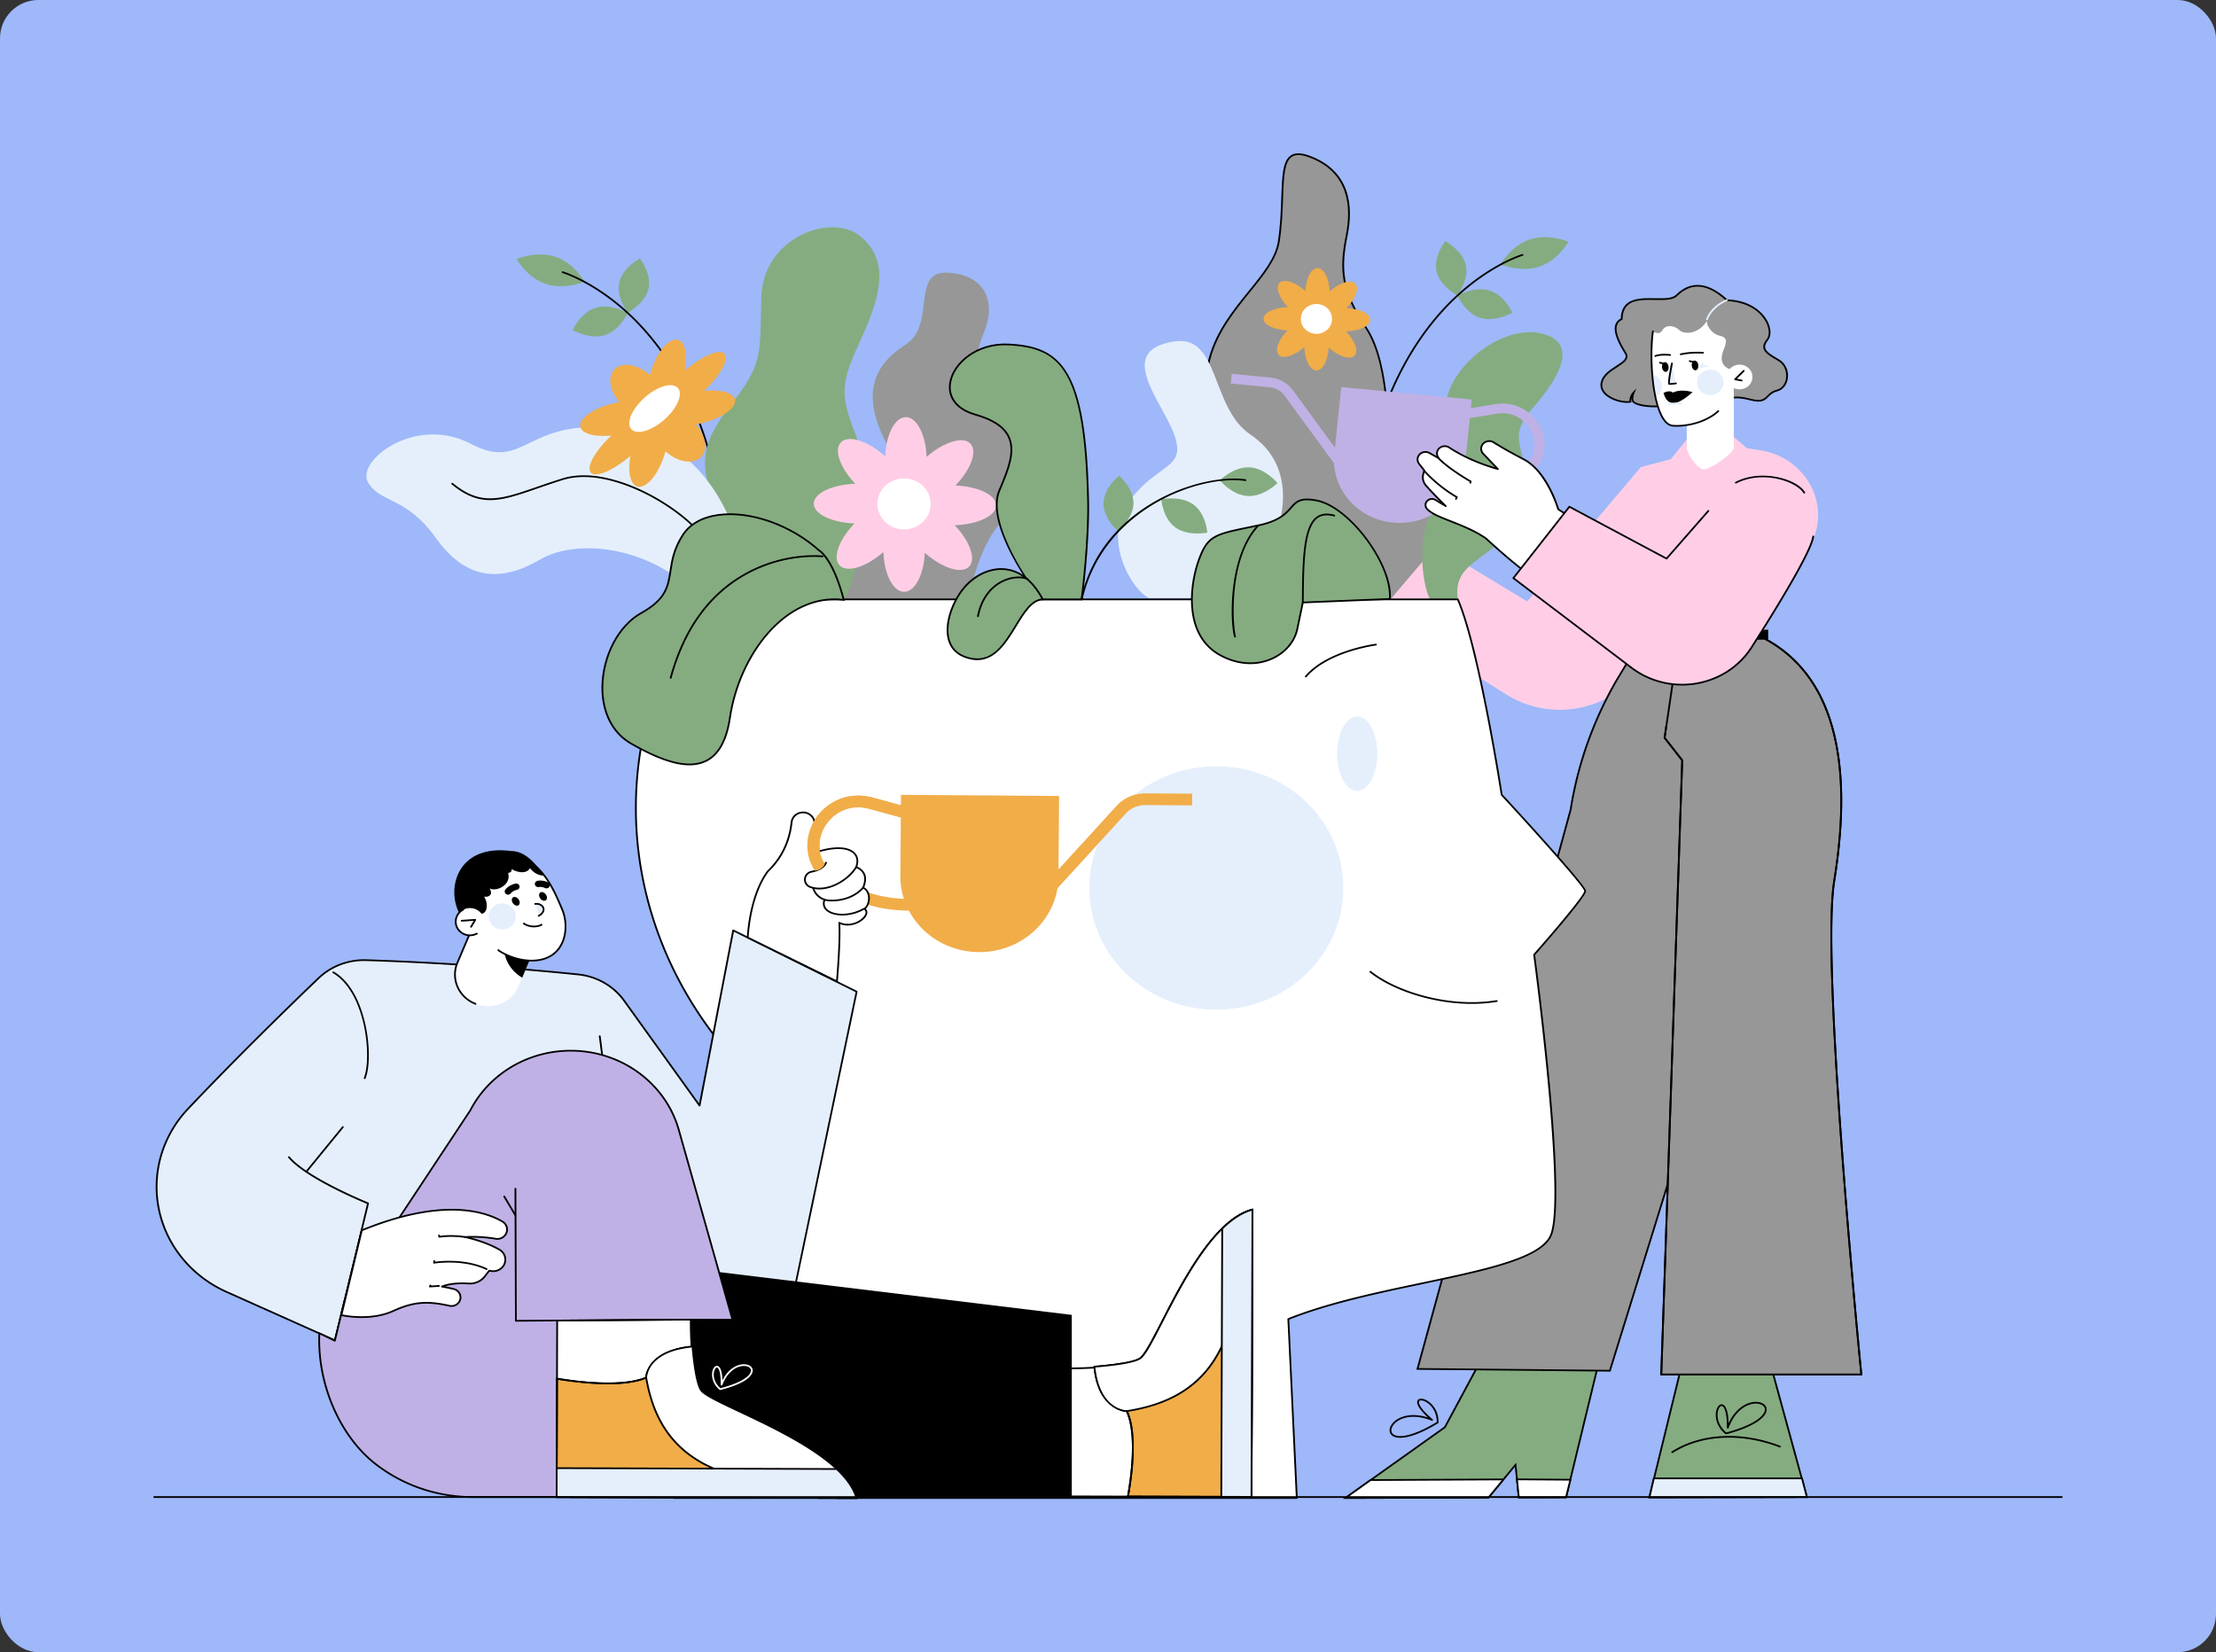 <svg width="578" height="431" fill="none" xmlns="http://www.w3.org/2000/svg"><rect width="100%" height="100%" fill="#333333" stroke="none"/><rect width="578" height="431" rx="10" fill="#9EB8F9"/><g clip-path="url(#a)"><path d="M320.142 118.893c-17.381-30.877 11.225-41.98 13.397-55.858 2.172-13.878-1.449-25.675 7.966-22.205 9.414 3.469 11.587 11.448 9.776 20.47-1.811 9.02-1.449 14.57 5.07 24.286 6.519 9.713 5.794 31.226 5.432 32.96-.362 1.735 15.57 19.775 15.57 19.775l-12.675 20.122s-35.847 3.47-37.296-.693c-1.449-4.162-7.243-38.857-7.243-38.857h.003Z" fill="#979797"/><path d="M340.058 160.04c-6.716 0-12.306-.527-12.893-2.218-1.427-4.102-6.933-36.98-7.245-38.855-11.926-21.218-2.134-33.307 5.735-43.018 3.745-4.622 6.978-8.613 7.656-12.944.642-4.107.775-8 .893-11.438.192-5.609.33-9.66 2.536-11.062 1.117-.71 2.701-.67 4.848.121 10.837 3.994 11.377 13.471 9.921 20.72-1.774 8.844-1.469 14.428 5.037 24.123 6.415 9.562 5.924 30.914 5.463 33.123-.249 1.187 9.387 12.646 15.52 19.589l.106.121-12.819 20.354-.115.01c-2.204.215-14.665 1.376-24.645 1.376l.002-.002Zm-1.406-119.598c-.655 0-1.205.143-1.657.429-2.007 1.276-2.149 5.438-2.33 10.707-.118 3.448-.251 7.357-.898 11.487-.696 4.446-4.12 8.674-7.748 13.15-7.792 9.616-17.487 21.584-5.676 42.57l.025.069c.058.347 5.807 34.723 7.233 38.823 1.137 3.266 26.935 1.518 36.94.554l12.529-19.892c-2.073-2.35-15.879-18.086-15.513-19.84.258-1.237 1.207-22.95-5.4-32.796-6.592-9.823-6.901-15.482-5.102-24.448 1.422-7.082.904-16.339-9.634-20.222-1.078-.398-1.998-.595-2.769-.595v.004Z" fill="#000"/><path d="M306.383 89.058c-16.006 2.358-2.898 15.959 0 24.633 2.897 8.673-3.983 6.939-11.587 16.652-7.604 9.713.18 23.418 4.889 25.674h30.416s.904-11.969 1.449-13.182c4.708-10.755 4.889-22.552-5.432-29.491-10.321-6.939-7.966-26.02-19.735-24.286Z" fill="#E5EFFC"/><path d="M325.494 129.399c-4.152-.195-7.326-4.094-7.326-4.094s3.558-3.582 7.708-3.385c4.151.198 7.326 4.094 7.326 4.094s-3.557 3.582-7.708 3.385ZM306.548 137.576c-3.312-2.406-3.635-7.339-3.635-7.339s5.045-1.033 8.359 1.373c3.311 2.406 3.635 7.339 3.635 7.339s-5.046 1.034-8.359-1.373ZM287.831 131.214c.093-3.981 4.074-7.126 4.074-7.126s3.831 3.312 3.741 7.292c-.091 3.981-4.074 7.126-4.074 7.126s-3.831-3.312-3.741-7.292Z" fill="#85AC80"/><path d="M232.148 117.39c-8.449-14.803-3.863-22.435 4.105-27.524 7.968-5.09 1.207-19.197 10.864-18.736 9.656.464 12.794 7.402 9.656 15.266-3.137 7.864-2.172 7.864 4.105 21.049 6.277 13.182 7.966 21.048.965 27.987-7 6.939-9.172 21.049-9.172 21.049H220.08l-1.449-21.51 13.278-15.034.242-2.545-.003-.002Z" fill="#979797"/><path d="m427.968 121.847-29.609 35.037-23.9-14.398-15.027 17.694 33.497 21.007a25.932 25.932 0 0 0 7.53 3.193c2.07.515 4.211.779 6.374.779 6.137 0 11.928-2.118 16.431-5.782a24.467 24.467 0 0 0 6.562-8.23l5.104-10.447-.543-30.877-6.419-7.976Z" fill="#FFCEE6"/><path d="M380.248 156.364c-1.082-7.632 3.988-9.02 10.504-14.571 6.519-5.551 8.54-7.989 7.347-17.178-1.191-9.19-4.451-11.271 1.704-18.21 6.155-6.939 12.674-17 2.172-19.428-10.501-2.428-25.348 9.366-24.986 20.47.361 11.104 5.432 17.001-1.449 23.591-6.881 6.593-4.525 21.857-2.534 25.326h7.242ZM142.331 74.06c4.894 1.638 10.147-.572 10.147-.572s-2.679-4.862-7.572-6.497c-4.894-1.637-10.147.572-10.147.572s2.678 4.862 7.572 6.497ZM157.749 87.431c3.954-1.232 5.947-5.79 5.947-5.79s-4.412-2.563-8.366-1.33c-3.953 1.232-5.947 5.79-5.947 5.79s4.413 2.563 8.366 1.33ZM161.513 73.71c-.859 3.896 2.269 7.829 2.269 7.829s4.519-2.385 5.378-6.281-2.27-7.83-2.27-7.83-4.518 2.385-5.377 6.281Z" fill="#85AC80"/><path d="M187.844 130.8a.23.23 0 0 1-.228-.186c-4.354-25.811-15.262-40.59-23.649-48.443-9.073-8.496-17.206-10.926-17.287-10.95a.22.22 0 0 1-.154-.277c.036-.117.165-.182.29-.148.081.024 8.322 2.487 17.475 11.059 8.436 7.898 19.41 22.757 23.782 48.689a.223.223 0 0 1-.193.254l-.036.002Z" fill="#000"/><path d="M401.521 69.551c-4.894 1.638-10.147-.572-10.147-.572s2.679-4.862 7.572-6.497c4.894-1.637 10.147.572 10.147.572s-2.678 4.862-7.572 6.497ZM386.103 82.922c-3.954-1.232-5.947-5.79-5.947-5.79s4.412-2.563 8.365-1.33c3.954 1.232 5.947 5.79 5.947 5.79s-4.412 2.563-8.365 1.33ZM382.339 69.198c.859 3.896-2.269 7.83-2.269 7.83s-4.519-2.385-5.378-6.281 2.27-7.83 2.27-7.83 4.518 2.385 5.377 6.281Z" fill="#85AC80"/><path d="M356.008 126.289c-.012 0-.025 0-.037-.002a.225.225 0 0 1-.192-.254c4.374-25.93 15.346-40.789 23.782-48.69 9.153-8.571 17.394-11.034 17.475-11.058a.235.235 0 0 1 .29.148.223.223 0 0 1-.154.277c-.081.024-8.235 2.464-17.308 10.971-8.377 7.853-19.277 22.628-23.628 48.424a.23.23 0 0 1-.228.186v-.002Z" fill="#000"/><path d="M195.213 143.064c-14.001-17.115-14.243-24.979-5.07-36.776 9.173-11.796 7.966-13.414 8.45-28.912.483-15.496 18.347-21.973 25.829-15.728 7.484 6.246 5.552 15.035.242 26.6-5.312 11.565-5.793 14.339-1.449 25.211 4.345 10.87 1.207 36.081-2.898 42.79-15.208-9.252-25.106-13.183-25.106-13.183l.002-.002Z" fill="#85AC80"/><path d="M182.792 156.364c-11.84-13.531-31.756-16.306-41.894-10.408-10.138 5.897-19.191 5.55-27.159-5.551-7.966-11.102-14.485-9.02-17.744-14.571-3.26-5.551 12.312-17.694 26.797-10.062 14.485 7.632 14.123-7.286 39.107-3.816 24.987 3.469 32.591 30.357 33.676 44.235l-12.783.173Z" fill="#E5EFFC"/><path d="M184.352 142.36a.23.23 0 0 1-.221-.155c-1.203-3.717-8.226-9.636-15.988-13.476-4.715-2.332-13.759-5.888-21.377-3.497-2.389.749-4.577 1.505-6.508 2.172-9.629 3.329-14.934 5.163-22.443-1.059a.215.215 0 0 1-.023-.312.238.238 0 0 1 .326-.022c7.303 6.051 12.518 4.25 21.984.977a231.417 231.417 0 0 1 6.519-2.176c7.778-2.441 16.956 1.16 21.734 3.523 7.86 3.888 14.982 9.921 16.219 13.737a.22.22 0 0 1-.152.278.26.26 0 0 1-.068.01h-.002Z" fill="#000"/><path d="m428.305 166.604 31.935-.024s-.457-9.685 6.555-16.748c2.38-2.397 4.428-5.349 5.933-8.643 2.83-6.19 1.47-12.914-2.592-17.659-2.67-3.119-6.504-5.38-11.079-6.075l-3.408-.518-5.394-4.65-9.618 1.551-4.853 5.943-7.819 2.066-2.427 13.046c-4.18 5.943-4.72 12.529.135 16.405 5.527 6.976 2.629 15.308 2.629 15.308l.003-.002Z" fill="#FFCEE6"/><path d="M450.414 78.316c9.573.388 12.538 7.814 10.583 10.27-1.955 2.454-.337 3.487 2.898 5.36 3.235 1.873 2.832 7.103-.405 7.944-3.237.84-2.156 3.616-7.009 2.326-4.853-1.291-5.798.13-5.798.13s-13.011 1.098-16.852 1.55c-3.842.453-7.213-.322-7.818-1.098-.606-.775.135-2.453.135-2.453-1.146 1.163-.877 2.453-.877 2.453-2.292.518-8.494-1.355-7.482-5.167 1.011-3.81 7.887-4.78 6.203-7.491-1.686-2.714-4.315-7.364-1.011-8.912.136-8.462 11.393-3.357 14.291-6.136.976-.935 5.526-5.877 13.144 1.228l-.002-.004Z" fill="#979797"/><path d="M431.56 106.247c-2.803 0-5.163-.591-5.733-1.319-.232-.299-.298-.697-.28-1.098-.127.516-.054.895-.05.923l.043.21-.217.05c-1.519.342-4.9-.306-6.74-2.101-.99-.966-1.343-2.12-1.02-3.337.504-1.9 2.351-3.09 3.979-4.141 1.871-1.207 2.981-2.006 2.249-3.184-1.494-2.406-3.126-5.431-2.482-7.508.224-.722.707-1.278 1.442-1.655.05-1.674.529-2.91 1.465-3.777 1.745-1.614 4.783-1.56 7.464-1.51 2.28.042 4.434.083 5.427-.87l.108-.104c4.792-4.676 9.865-1.908 13.298 1.271 7.322.33 9.962 4.585 10.597 5.884.888 1.817.916 3.676.072 4.737-.639.803-.886 1.442-.773 2.007.197.99 1.494 1.805 3.608 3.028 1.693.979 2.593 2.941 2.29 4.994-.249 1.692-1.305 2.976-2.756 3.353-1.182.307-1.747.877-2.294 1.427-.922.927-1.718 1.728-4.837.899-4.564-1.215-5.534.026-5.543.039l-.061.084-.111.013c-.131.011-13.049 1.103-16.844 1.549-.782.091-1.558.134-2.301.134v.002Zm-4.702-4.949-.497 1.131c-.192.435-.595 1.685-.163 2.235.545.695 3.856 1.451 7.606 1.011 3.631-.426 15.577-1.442 16.766-1.544.318-.32 1.686-1.271 5.974-.13 2.853.758 3.526.083 4.378-.777.563-.568 1.203-1.211 2.51-1.549 1.288-.333 2.192-1.451 2.418-2.986.226-1.538-.328-3.543-2.073-4.552-2.217-1.283-3.587-2.13-3.824-3.325-.138-.7.135-1.449.861-2.36.741-.932.694-2.612-.122-4.28-.61-1.25-3.158-5.345-10.287-5.633l-.088-.004-.064-.059c-4.776-4.455-9.053-4.903-12.708-1.336l-.11.108c-1.133 1.085-3.382 1.044-5.765.999-2.717-.05-5.526-.102-7.131 1.383-.868.804-1.302 1.98-1.327 3.6v.136l-.129.061c-.692.325-1.125.797-1.327 1.444-.594 1.913.99 4.828 2.437 7.156.992 1.598-.649 2.657-2.387 3.78-1.56 1.004-3.327 2.145-3.788 3.88-.285 1.074.018 2.058.901 2.917 1.623 1.584 4.63 2.229 6.104 2.017-.03-.444.022-1.475.963-2.428l.879-.89-.007-.005Z" fill="#000"/><path d="M444.415 122.449c1.747 0 7.818-4.202 7.818-5.774v-16.401h-12.271v16.401c0 1.798 2.94 5.774 4.453 5.774Z" fill="#fff"/><path d="M431.132 86.453c-1.13 7.89.161 24.238 5.222 24.6 5.059.362 14.695-2.114 15.233-11.037.646-2.371.483-3.454.483-3.454-3.074-.637-3.433-2.79-2.624-4.942.809-2.153 1.438-3.53-.9-4.048-2.337-.517-3.594-3.099-3.325-3.874-2.156 3.53-5.931 3.616-7.19 2.41-1.259-1.206-3.506-1.55-4.403 0-.9 1.55-2.496.344-2.496.344Z" fill="#fff"/><path d="M448.246 102.343c1.493-1.147 1.732-3.237.535-4.667-1.198-1.43-3.379-1.66-4.872-.512-1.492 1.147-1.732 3.237-.534 4.667 1.198 1.43 3.379 1.66 4.871.512ZM433.481 100.621c.075 1.271-.608 2.414-1.673 3.029-.402-1.864-.682-3.937-.854-6.035 1.388.372 2.439 1.55 2.525 3.006h.002Z" fill="#E5EFFC"/><path d="M441.266 95.42c.081.7.529 1.227.997 1.175.47-.05.784-.659.703-1.356-.082-.7-.529-1.226-.997-1.174-.47.05-.785.658-.703 1.356Z" fill="#000"/><path d="M441.768 94.689a.194.194 0 0 1-.061-.009l-1.018-.264a.219.219 0 0 1-.162-.27.23.23 0 0 1 .284-.157l1.018.264a.219.219 0 0 1 .162.271.23.23 0 0 1-.223.165ZM433.515 95.832c.081.7.529 1.226.997 1.174.47-.05.784-.658.703-1.356-.082-.7-.529-1.226-.997-1.174-.47.05-.785.659-.703 1.356Z" fill="#000"/><path d="M434.017 95.102a.194.194 0 0 1-.061-.008l-1.018-.264a.219.219 0 0 1-.162-.271.232.232 0 0 1 .284-.156l1.018.264a.219.219 0 0 1 .162.27.23.23 0 0 1-.223.165Z" fill="#000"/><path d="M455.178 101.258c1.68-.768 2.393-2.695 1.593-4.305-.801-1.61-2.812-2.293-4.493-1.525-1.68.767-2.393 2.694-1.592 4.304.8 1.61 2.812 2.293 4.492 1.526Z" fill="#fff"/><path d="M454.263 99.481c-.013 0-.029 0-.045-.004l-1.689-.314a.227.227 0 0 1-.176-.151.218.218 0 0 1 .054-.221l2.238-2.199a.242.242 0 0 1 .328-.004c.09.087.093.225.005.314l-1.94 1.904 1.266.236c.124.024.208.14.183.26a.227.227 0 0 1-.226.18h.002ZM441.483 102.299c-3.309 1.122-7.227.463-7.591.193 1.332-.62 1.938-.425 2.503-.078 1.331-.695 3.309-.62 5.086-.117l.002.002Z" fill="#000"/><path d="M441.483 102.299c-2.247 1.973-6.234 5.146-7.591.193 3.054.361 7.591-.193 7.591-.193Z" fill="#000"/><path d="M437.369 111.311c-.355 0-.699-.013-1.031-.035-.807-.059-1.553-.487-2.22-1.276-3.386-4.013-4.177-16.847-3.214-23.576a.23.23 0 0 1 .26-.188.222.222 0 0 1 .197.249c-.952 6.653-.197 19.312 3.114 23.236.584.691 1.221 1.066 1.895 1.113 3.476.254 8.424-.812 11.65-3.744a.24.24 0 0 1 .328.008.216.216 0 0 1-.009.314c-3.02 2.744-7.496 3.901-10.972 3.901l.002-.002ZM438.4 92.65a.226.226 0 0 1-.222-.162.22.22 0 0 1 .161-.272c.09-.024 2.242-.596 5.865-.414.127.006.226.11.22.234a.226.226 0 0 1-.244.21c-3.538-.176-5.694.392-5.715.398a.21.21 0 0 1-.063.009l-.002-.002Z" fill="#000"/><path d="M431.765 93.101a.232.232 0 0 1-.206-.121.216.216 0 0 1 .098-.297c.047-.024 1.175-.57 3.989-.294.127.013.22.121.206.242a.224.224 0 0 1-.253.197c-2.652-.257-3.721.243-3.732.247a.228.228 0 0 1-.104.024l.002.002Z" fill="#000"/><path d="M443.343 96.08a.232.232 0 0 1-.192-.098.215.215 0 0 1 .025-.278l.965-.97a.242.242 0 0 1 .328-.008.216.216 0 0 1 .006.314l-.395.398c.307-.06.698-.121 1.173-.162.133-.009.24.078.251.201a.224.224 0 0 1-.208.24c-1.216.109-1.86.345-1.867.347a.23.23 0 0 1-.084.015h-.002ZM435.262 105.73a.232.232 0 0 1-.219-.154.222.222 0 0 1 .149-.28c.061-.019 1.524-.463 3.567-.097a.224.224 0 0 1 .185.258.227.227 0 0 1-.269.177c-1.921-.344-3.325.078-3.338.083a.288.288 0 0 1-.07.01l-.005.003ZM445.224 83.533a.23.23 0 0 1-.066-.009.22.22 0 0 1-.156-.275c.041-.136 1.067-3.348 5.319-5.134a.235.235 0 0 1 .305.114.216.216 0 0 1-.12.293c-4.044 1.7-5.052 4.823-5.061 4.853a.23.23 0 0 1-.221.158Z" fill="#E5EFFC"/><path d="M376.177 387.227c11.221-2.46 14.914-9.364 16.234-16.795 0 0-.015-4.494-7.773-5.21-.308 3.424-.773 6.434-1.472 7.361-1.636 2.17-18.033 7.456-24.069 14.599 4.523.806 10.925 1.395 17.082.045h-.002Z" fill="#fff"/><path d="M359.095 387.182c4.523.805 10.925 1.395 17.082.045 11.221-2.46 14.914-9.364 16.234-16.795l-33.314 16.75h-.002Z" fill="#fff"/><path d="M368.268 388.247c-3.479 0-6.702-.4-9.213-.849a.222.222 0 0 1-.186-.257.229.229 0 0 1 .269-.178c4.329.771 10.789 1.406 16.987.048 12.225-2.679 15.018-10.766 16.058-16.616a.231.231 0 0 1 .267-.182c.126.022.21.135.19.256-1.06 5.975-3.918 14.235-16.411 16.973-2.669.584-5.384.805-7.961.805Z" fill="#000"/><path d="m430.214 390.619 41.074-.08-9.331-34.076h-23.39l-8.353 34.156Z" fill="#85AC80"/><path d="m429.923 390.842 8.458-34.6h23.755l9.453 34.518-41.666.082Zm8.827-34.156-8.244 33.712 40.482-.08-9.209-33.632H438.75Z" fill="#000"/><path d="m471.288 390.539-41.074.08 1.158-4.953h38.641l1.275 4.873Z" fill="#E5EFFC"/><path d="m429.925 390.842 1.261-5.397h39.006l1.39 5.315-41.659.082h.002Zm1.632-4.953-1.053 4.509 40.488-.08-1.159-4.429h-38.276Z" fill="#000"/><path d="m391.507 345.098-14.643 27.229-25.929 18.45 37.301-.113 7.053-8.52.861 8.497 12.319-.037 11.431-47.178-28.393 1.672Z" fill="#85AC80"/><path d="m350.232 391 26.452-18.822 14.676-27.297 28.834-1.696-11.542 47.637-12.712.039-.827-8.149-6.766 8.173h-.111l-38.004.115Zm41.42-45.69-14.607 27.164-.043.031-25.364 18.049 36.488-.111 7.339-8.866.898 8.843 11.926-.037 11.317-46.717-27.952 1.644h-.002Z" fill="#000"/><path d="m357.497 386.108-6.562 4.669 37.302-.113 3.915-4.73-34.655.174Z" fill="#fff"/><path d="M350.935 390.998a.23.23 0 0 1-.219-.152.217.217 0 0 1 .081-.249l6.562-4.671a.243.243 0 0 1 .138-.044l34.655-.171c.088 0 .169.048.207.126a.21.21 0 0 1-.027.234l-3.915 4.73a.236.236 0 0 1-.181.084l-37.301.113Zm6.639-4.672-5.938 4.226 36.487-.111 3.547-4.284-34.096.169Z" fill="#000"/><path d="m395.671 385.917.479 4.724 12.319-.037 1.14-4.594-13.938-.093Z" fill="#fff"/><path d="M396.15 390.864a.227.227 0 0 1-.23-.202l-.48-4.723a.221.221 0 0 1 .059-.171.235.235 0 0 1 .172-.072l13.935.093c.07 0 .138.033.181.085.043.054.059.123.043.188l-1.139 4.594a.231.231 0 0 1-.224.171l-12.319.037h.002Zm-.224-4.722.434 4.278 11.926-.037 1.029-4.152-13.389-.091v.002ZM365.221 375.073c-1.076 0-1.826-.277-2.272-.721-.7-.697-.673-1.771.07-2.804 1.406-1.95 4.899-3.225 9.458-1.755-2.206-2.029-3.194-3.632-2.728-4.468.228-.409.777-.55 1.469-.376 1.709.431 4.078 2.622 3.992 6.148a.215.215 0 0 1-.109.182c-4.582 2.781-7.827 3.792-9.882 3.792l.002.002Zm3.434-5.475c-2.494 0-4.349.947-5.254 2.203-.61.849-.655 1.709-.117 2.246 1.112 1.106 4.781.961 11.467-3.076.027-3.213-2.104-5.199-3.648-5.589-.47-.117-.823-.061-.943.156-.301.539.439 2.098 3.517 4.71a.216.216 0 0 1 .043.284.237.237 0 0 1-.287.084c-1.758-.719-3.368-1.02-4.776-1.02l-.002.002ZM450.206 374.166a.247.247 0 0 1-.152-.054c-2.787-2.3-2.898-5.454-2.086-6.959.328-.608.805-.905 1.275-.792.96.227 1.539 2.005 1.632 4.933 1.917-4.227 5.244-5.865 7.697-5.551 1.297.163 2.149.865 2.219 1.828.134 1.791-2.563 4.46-10.524 6.584a.188.188 0 0 1-.061.009v.002Zm-1.158-7.385c-.226 0-.47.208-.669.576-.732 1.358-.621 4.206 1.886 6.341 7.608-2.049 10.18-4.561 10.067-6.094-.054-.743-.752-1.287-1.817-1.421-2.468-.31-5.916 1.54-7.638 6.339a.234.234 0 0 1-.258.147.227.227 0 0 1-.192-.22c.039-3.94-.673-5.51-1.293-5.657a.326.326 0 0 0-.083-.011h-.003Z" fill="#000"/><path d="M436.164 379.056a.23.23 0 0 1-.192-.1.217.217 0 0 1 .065-.307c7.609-4.823 18.194-5.375 28.314-1.473a.22.22 0 0 1 .129.288.234.234 0 0 1-.3.124c-9.98-3.847-20.405-3.312-27.887 1.431a.228.228 0 0 1-.127.037h-.002Z" fill="#000"/><path d="m438.009 166.508-9.774.074-6.504 10.737a98.558 98.558 0 0 0-6.975 14.669 96.975 96.975 0 0 0-5.091 19.238l-39.939 145.881 50.179.474 33.956-109.508-9.46-65.887-6.39-15.676-.002-.002Z" fill="#979797"/><path d="M420.077 357.804h-.174l-50.475-.479.074-.275 39.94-145.88a97.363 97.363 0 0 1 5.097-19.258 99.084 99.084 0 0 1 6.991-14.701l6.571-10.85 10.066-.076 6.462 15.868 9.467 65.936-34.019 109.713v.002Zm-50.053-.916 49.707.47 33.892-109.302-9.448-65.814-6.322-15.509-9.483.072-6.435 10.627a98.68 98.68 0 0 0-6.958 14.634 97.185 97.185 0 0 0-5.079 19.195L370.029 356.89l-.005-.002Z" fill="#000"/><path d="M460.24 166.58c22.326 11.92 21.74 41.322 18.16 63.366-3.578 22.045 7.089 128.614 7.089 128.614h-52.184l5.47-160.211-4.602-5.878 3.833-25.963 22.231.074.003-.002Z" fill="#979797"/><path d="M485.744 358.781h-52.677l.007-.23 5.468-160.133-4.611-5.889.013-.091 3.863-26.155h.202l22.29.074.052.028c17.463 9.323 23.614 30.72 18.277 63.594-3.533 21.765 6.983 127.491 7.091 128.557l.025.242v.003Zm-52.2-.444h51.689c-.565-5.711-10.522-107.115-7.061-128.425 5.298-32.638-.753-53.87-17.993-63.109l-21.969-.072-3.793 25.681 4.593 5.867v.078l-5.463 159.982-.003-.002Z" fill="#000"/><path d="M485.491 358.781h-52.184a.237.237 0 0 1-.167-.068.209.209 0 0 1-.066-.162l5.468-160.133-4.552-5.817a.214.214 0 0 1-.043-.165l.486-3.292c.018-.121.133-.203.262-.188.126.017.215.13.196.251l-.472 3.201 4.543 5.806a.212.212 0 0 1 .046.141l-5.461 159.982h51.688c-.565-5.711-10.522-107.115-7.061-128.425 5.298-32.635-.755-53.87-17.993-63.109l-31.888-.057a.227.227 0 0 1-.23-.223c0-.121.104-.221.23-.221l31.947.057a.23.23 0 0 1 .113.028c17.464 9.323 23.614 30.721 18.277 63.594-3.533 21.766 6.983 127.492 7.091 128.557a.22.22 0 0 1-.058.171.239.239 0 0 1-.172.074v-.002Z" fill="#000"/><path d="M427.832 166.731H461.2v-2.453h-33.368v2.453Z" fill="#000"/><path d="M436.089 94.817s-1.044 5.262-.707 5.327c.337.065 1.752-.13 1.752-.13l-1.045-5.2v.003Z" fill="#E5EFFC"/><path d="M435.59 100.38c-.104 0-.19-.004-.253-.017-.251-.048-.561-.108.527-5.588a.23.23 0 0 1 .271-.175.221.221 0 0 1 .183.26c-.425 2.146-.812 4.524-.771 5.078.321.011 1.062-.071 1.555-.14.127-.016.244.067.262.188a.223.223 0 0 1-.196.251c-.201.028-1.078.143-1.578.143Z" fill="#000"/><path d="m348.388 121.435-13.307-18.174a5.477 5.477 0 0 0-1.619-1.469 5.78 5.78 0 0 0-2.4-.784l-10.05-.963.262-2.515 10.05.964a8.51 8.51 0 0 1 3.533 1.154 8.023 8.023 0 0 1 2.38 2.162l13.307 18.174-2.158 1.451h.002ZM379.426 128.961c-2.234-.214-4.542-.645-6.922-1.291l.719-2.43c9.046 2.461 16.915 1.549 23.384-2.709 4.069-2.677 4.146-6.846 2.977-9.603-1.191-2.806-4.338-5.795-9.29-4.981l-9.885 1.627-.445-2.491 9.884-1.626c6.079-1.001 10.498 2.553 12.179 6.521 1.66 3.911 1.088 9.336-3.926 12.637-5.418 3.564-11.68 5.018-18.675 4.348v-.002Z" fill="#BFB1E5"/><path d="M363.34 136.327a17.548 17.548 0 0 1-7.319-2.38c-5.362-3.195-8.662-9.124-7.99-15.55l1.819-17.423 34.026 3.261-1.819 17.423c-.658 6.292-4.948 11.394-10.681 13.588a17.687 17.687 0 0 1-8.036 1.081Z" fill="#BFB1E5"/><path d="M406.435 132.853s-2.819-9.848-9.062-13.068c-3.696-1.906-6.279-3.446-7.771-4.383a2.2 2.2 0 0 0-1.96-.184 2.097 2.097 0 0 0-.812.56 1.973 1.973 0 0 0-.436.819 1.9 1.9 0 0 0 .484 1.774l3.818 3.996c-6.397-1.809-10.69-4.295-12.688-5.623a2.123 2.123 0 0 0-1.512-.324 2.058 2.058 0 0 0-1.338.807 1.817 1.817 0 0 0 .047 2.207l.095.119-2.434-1.371a2.177 2.177 0 0 0-2.003-.06 2.043 2.043 0 0 0-.563.4 1.903 1.903 0 0 0-.391.57 1.844 1.844 0 0 0 .244 1.906l1.347 1.713-.257.946a3.202 3.202 0 0 0 .04 1.828c.14.442.378.858.701 1.22a104.386 104.386 0 0 0 5.122 5.308 81.442 81.442 0 0 1-2.672-1.599 1.758 1.758 0 0 0-1.555-.147c-.339.128-.64.364-.834.689-.145.24-.217.504-.219.767-.005.4.151.799.456 1.104 1.958 1.969 6.438 2.967 11.646 5.499 1.383.671 2.6 1.397 3.653 2.116 4.24 3.891 7.773 6.887 11.033 9.314l11.223-14.737a151.24 151.24 0 0 1-3.395-2.17l-.007.004Z" fill="#fff"/><path d="M398.605 149.984a.238.238 0 0 1-.142-.048c-3.206-2.389-6.718-5.353-11.052-9.328a28.779 28.779 0 0 0-3.596-2.076c-2.016-.979-3.931-1.733-5.619-2.396-2.715-1.067-4.858-1.91-6.09-3.147a1.748 1.748 0 0 1-.52-1.26c.003-.305.091-.609.251-.875.217-.359.545-.63.95-.784a2.009 2.009 0 0 1 1.767.169c.357.223.719.444 1.083.665a101.544 101.544 0 0 1-3.836-4.046 3.58 3.58 0 0 1-.746-1.299 3.413 3.413 0 0 1-.043-1.949l.231-.845-1.28-1.629a2.072 2.072 0 0 1 .165-2.761c.181-.182.391-.333.626-.446a2.401 2.401 0 0 1 2.225.067l1.702.96a2.036 2.036 0 0 1 .282-1.85c.1-.139.217-.264.348-.379a2.306 2.306 0 0 1 1.144-.524 2.358 2.358 0 0 1 1.682.362c1.896 1.258 5.893 3.58 11.815 5.355l-3.246-3.398a2.113 2.113 0 0 1-.538-1.975c.084-.333.251-.647.484-.911.242-.273.554-.488.902-.622a2.446 2.446 0 0 1 2.174.204c1.513.95 4.083 2.479 7.756 4.374 6.033 3.112 8.854 12.12 9.152 13.127 1.106.725 2.222 1.44 3.321 2.12a.217.217 0 0 1 .061.316l-11.223 14.74a.237.237 0 0 1-.154.089H398.605Zm-25.104-19.604c-.183 0-.369.032-.545.099a1.417 1.417 0 0 0-.719.594 1.303 1.303 0 0 0-.19.658c-.004.353.136.691.394.951 1.162 1.169 3.266 1.997 5.929 3.043 1.697.667 3.621 1.423 5.653 2.41a29.052 29.052 0 0 1 3.682 2.133c4.263 3.907 7.711 6.825 10.853 9.179l10.938-14.365a160.595 160.595 0 0 1-3.197-2.047.232.232 0 0 1-.092-.124c-.027-.097-2.866-9.793-8.949-12.931-3.687-1.902-6.271-3.439-7.79-4.394a1.965 1.965 0 0 0-1.747-.165c-.278.108-.529.28-.723.498-.19.215-.319.457-.387.728a1.684 1.684 0 0 0 .43 1.572l3.818 3.996a.21.21 0 0 1 .024.266.236.236 0 0 1-.262.096c-6.431-1.82-10.75-4.323-12.755-5.653a1.895 1.895 0 0 0-1.343-.288 1.834 1.834 0 0 0-.909.418 1.765 1.765 0 0 0-.275.299 1.603 1.603 0 0 0 .043 1.949l.094.119a.218.218 0 0 1-.011.282.238.238 0 0 1-.289.043l-2.435-1.371a1.92 1.92 0 0 0-1.781-.052 1.775 1.775 0 0 0-.847.862 1.638 1.638 0 0 0 .214 1.685l1.347 1.713a.212.212 0 0 1 .039.189l-.258.946a2.98 2.98 0 0 0 .039 1.707c.133.42.355.803.655 1.141a103.172 103.172 0 0 0 5.111 5.295c.084.08.09.206.02.292a.235.235 0 0 1-.3.055 82.063 82.063 0 0 1-2.679-1.603 1.528 1.528 0 0 0-.8-.227v.002Z" fill="#000"/><path d="M383.519 126.176c-.016 0-.032 0-.048-.004a.224.224 0 0 1-.18-.262l.043-.204c-.868-.498-5.475-3.205-8.208-5.914a.217.217 0 0 1 .005-.314.24.24 0 0 1 .327.004c2.97 2.941 8.201 5.891 8.253 5.921a.217.217 0 0 1 .109.236l-.077.357a.232.232 0 0 1-.226.178l.002.002ZM379.762 130.369a.222.222 0 0 1-.097-.022.218.218 0 0 1-.111-.294l.138-.28c-.881-.502-4.726-2.806-8.37-6.772a.215.215 0 0 1 .02-.312.24.24 0 0 1 .326.02c4.073 4.435 8.39 6.759 8.433 6.781.107.056.15.182.098.288l-.227.463a.231.231 0 0 1-.21.128Z" fill="#000"/><path d="m409.342 132.192-14.604 18.619 30.843 23.407a21.584 21.584 0 0 0 6.042 3.212 22.084 22.084 0 0 0 6.998 1.182 21.919 21.919 0 0 0 10.76-2.731 20.802 20.802 0 0 0 7.477-6.993c6.474-10.155 15.631-25.076 16.097-28.944.723-6.015-18.106-17.231-18.106-17.231l-20.159 23.013-25.348-13.531v-.003Z" fill="#FFCEE6"/><path d="M438.754 178.833h-.135a22.219 22.219 0 0 1-7.075-1.195 21.751 21.751 0 0 1-6.11-3.247l-30.843-23.407a.214.214 0 0 1-.041-.307l14.604-18.619a.238.238 0 0 1 .299-.06l25.181 13.442 10.773-12.299a.239.239 0 0 1 .325-.028.216.216 0 0 1 .03.312l-10.895 12.44a.24.24 0 0 1-.29.052l-25.172-13.437-14.349 18.292 30.665 23.273a21.23 21.23 0 0 0 5.976 3.175 21.779 21.779 0 0 0 6.922 1.169c3.75.022 7.412-.911 10.642-2.7 3.02-1.674 5.576-4.065 7.394-6.918 10.009-15.699 15.714-25.947 16.064-28.856.016-.121.131-.205.256-.195a.226.226 0 0 1 .203.247c-.459 3.808-9.023 17.891-16.128 29.036-1.858 2.915-4.471 5.358-7.559 7.069a22.19 22.19 0 0 1-10.741 2.761h.004ZM470.599 128.742a.234.234 0 0 1-.201-.112c-1.75-2.956-10.554-6.12-17.523-2.517a.237.237 0 0 1-.314-.091.219.219 0 0 1 .093-.301c6.749-3.489 16.083-.792 18.144 2.688a.217.217 0 0 1-.088.303.23.23 0 0 1-.113.028l.002.002Z" fill="#000"/><path d="M391.684 207.33s-5.242-34.002-10.473-48.497a57.378 57.378 0 0 0-.963-2.469H182.792c-10.741 15.849-16.939 34.491-16.939 54.444 0 25.798 10.352 49.409 27.504 67.618l-17.518 112.351h162.406l-2.213-46.669c25.003-10.047 64.524-11.591 68.556-22.023 4.033-10.433-4.435-73.026-4.435-73.026s13.307-15.069 13.307-16.613c0-1.545-21.776-25.114-21.776-25.114v-.002Z" fill="#fff"/><path d="M338.248 390.998H175.842a.239.239 0 0 1-.177-.078.223.223 0 0 1-.054-.178l17.502-112.247c-17.728-18.859-27.491-42.894-27.491-67.689 0-19.312 5.871-38.18 16.976-54.565a.234.234 0 0 1 .194-.102h197.456a.23.23 0 0 1 .215.141c.38.916.696 1.726.967 2.479 5.068 14.049 10.211 46.784 10.473 48.473 2.441 2.645 21.788 23.639 21.788 25.212 0 1.572-11.65 14.817-13.296 16.682.498 3.69 8.375 62.776 4.41 73.035-2.407 6.226-16.932 9.282-33.752 12.823-11.474 2.415-24.474 5.15-34.783 9.267l2.206 46.515a.22.22 0 0 1-.063.163.24.24 0 0 1-.168.069h.003Zm-162.137-.444h161.895l-2.202-46.44a.222.222 0 0 1 .142-.214c10.371-4.167 23.461-6.922 35.012-9.352 16.686-3.512 31.099-6.544 33.418-12.543 3.967-10.262-4.365-72.294-4.449-72.92a.216.216 0 0 1 .052-.171c5.328-6.032 13.253-15.396 13.253-16.47-.09-1.17-13.038-15.572-21.718-24.967a.215.215 0 0 1-.056-.115c-.052-.34-5.299-34.147-10.462-48.458a55.985 55.985 0 0 0-.901-2.319H182.921c-11.012 16.29-16.833 35.037-16.833 54.223 0 24.719 9.747 48.681 27.446 67.471.045.05.068.115.056.182l-17.479 112.095v-.002Z" fill="#000"/><path d="M317.246 263.394c18.299 0 33.133-14.213 33.133-31.745 0-17.533-14.834-31.745-33.133-31.745-18.299 0-33.133 14.212-33.133 31.745 0 17.532 14.834 31.745 33.133 31.745ZM94.368 320.954l-6.999 28.713-28.302-12.66c-10.525-4.709-17.37-14.489-18.145-25.333a28.978 28.978 0 0 1 .082-5.063 29.302 29.302 0 0 1 1.962-7.91 30.074 30.074 0 0 1 6.058-9.423c12.986-13.73 26.824-27.171 34.087-34.12a16.752 16.752 0 0 1 4.733-3.178c2.373-1.063 5-1.587 7.672-1.5 23.974.773 44.634 2.629 55.278 3.722 1.684.174 3.314.587 4.837 1.218 2.86 1.18 5.348 3.114 7.152 5.622l19.684 27.368 8.777-45.697 32.186 15.981-17.163 82.252-88.274-.444-23.628-19.548h.003Z" fill="#E5EFFC"/><path d="M87.37 349.888a.214.214 0 0 1-.098-.021l-28.303-12.659c-10.483-4.689-17.486-14.467-18.277-25.519a29.373 29.373 0 0 1 2.059-13.068 30.191 30.191 0 0 1 6.103-9.492c13.031-13.778 26.955-27.297 34.096-34.13a16.938 16.938 0 0 1 4.799-3.22 17.731 17.731 0 0 1 7.778-1.522c24.155.779 45.012 2.668 55.294 3.725 1.691.173 3.341.589 4.903 1.234 2.932 1.211 5.441 3.181 7.251 5.7l19.365 26.927 8.678-45.171a.218.218 0 0 1 .127-.158.244.244 0 0 1 .208.002l32.186 15.981c.09.046.14.143.119.24l-17.165 82.252a.23.23 0 0 1-.226.178l-88.274-.444a.237.237 0 0 1-.149-.054l-23.339-19.308-6.91 28.356a.228.228 0 0 1-.226.171Zm7.59-99.196c-2.417 0-4.83.511-7.017 1.49a16.446 16.446 0 0 0-4.668 3.131c-7.138 6.831-21.055 20.343-34.08 34.115a29.746 29.746 0 0 0-6.015 9.354 28.971 28.971 0 0 0-1.948 7.85 28.953 28.953 0 0 0-.08 5.027c.78 10.889 7.682 20.527 18.014 25.146l28.045 12.544 6.933-28.447a.224.224 0 0 1 .153-.16.243.243 0 0 1 .224.043l23.563 19.494 87.997.442 17.094-81.908-31.755-15.764-8.723 45.402a.227.227 0 0 1-.178.178.248.248 0 0 1-.24-.091l-19.683-27.368c-1.761-2.45-4.2-4.369-7.053-5.547a17.098 17.098 0 0 0-4.769-1.2c-10.276-1.057-31.122-2.943-55.26-3.723a16.77 16.77 0 0 0-.55-.008h-.004Z" fill="#000"/><path d="M124.024 261.871a8.91 8.91 0 0 0 6.725-.104c1.955-.833 3.589-2.365 4.459-4.413l8.9-20.962-15.902-6.197-8.9 20.962c-1.317 3.104-.513 6.528 1.761 8.8a8.548 8.548 0 0 0 2.957 1.916v-.002Z" fill="#fff"/><path d="M124.024 262.092a.21.21 0 0 1-.088-.017 8.762 8.762 0 0 1-3.036-1.969c-2.407-2.404-3.117-5.951-1.808-9.035l8.899-20.96a.232.232 0 0 1 .301-.121.217.217 0 0 1 .126.288l-8.899 20.96c-1.241 2.923-.57 6.285 1.713 8.561a8.344 8.344 0 0 0 2.876 1.867.217.217 0 0 1 .126.288.23.23 0 0 1-.215.138h.005ZM141.343 237.416c.773 0 1.522.093 2.243.253l-7.376 17.378c-2.866-1.668-4.788-4.676-4.788-8.124 0-5.249 4.442-9.505 9.921-9.505v-.002Z" fill="#000"/><path d="M133.179 223.441c7.875-.072 11.485 9.156 13.488 13.91 2.002 4.754.793 13.285-8.034 13.243-1.969-.008-3.836-.437-5.549-1.098-5.972-2.3-10.077-7.411-10.077-7.411s-.403-5.265-.606-5.275c-2.595-6.489 2.83-14.483 10.778-13.369Z" fill="#fff"/><path d="M133.179 223.441c7.875-.072 11.485 9.156 13.488 13.91 2.002 4.754.793 13.285-8.034 13.243-1.969-.008-3.836-.437-5.549-1.098-5.972-2.3-10.077-7.411-10.077-7.411s-.403-5.265-.606-5.275c-2.595-6.489 2.83-14.483 10.778-13.369Z" fill="#fff"/><path d="M138.696 250.815h-.063c-1.842-.008-3.739-.383-5.635-1.113-2.38-.968-3.144-1.646-3.176-1.674a.213.213 0 0 1-.009-.312.242.242 0 0 1 .328-.011c.006.007.752.659 3.035 1.588 1.838.708 3.676 1.072 5.462 1.08h.061c3.085 0 5.495-1.102 6.971-3.187 2.109-2.978 1.885-7.143.786-9.751l-.196-.467c-1.953-4.654-5.584-13.304-12.991-13.304h-.088a.226.226 0 0 1-.231-.219c0-.124.102-.223.229-.223h.09c7.719 0 11.424 8.83 13.418 13.581l.197.468c1.143 2.716 1.372 7.054-.832 10.166-1.567 2.213-4.11 3.38-7.353 3.38l-.003-.002Z" fill="#000"/><path d="M127.444 238.895c-.102 1.878 1.406 3.478 3.366 3.576 1.959.097 3.63-1.347 3.732-3.225.101-1.878-1.406-3.478-3.366-3.576-1.96-.097-3.63 1.347-3.732 3.225ZM139.596 235.803c.834-.104 1.546.192 1.915.669.508.656.37 1.659-.984 2.441-.219-1.107-.931-3.11-.931-3.11Z" fill="#E5EFFC"/><path d="M140.527 239.136a.233.233 0 0 1-.199-.109.216.216 0 0 1 .079-.303c.64-.37 1.029-.808 1.124-1.269a1.016 1.016 0 0 0-.206-.851c-.346-.446-.997-.669-1.7-.581a.228.228 0 0 1-.26-.192.226.226 0 0 1 .199-.249c.871-.106 1.687.182 2.132.755.271.351.375.778.287 1.2-.084.41-.384 1.012-1.338 1.564a.24.24 0 0 1-.12.032l.002.003ZM135.29 234.663c.375.576.337 1.25-.086 1.503-.423.254-1.072-.006-1.449-.582-.375-.576-.337-1.25.086-1.503.423-.254 1.071.006 1.449.582ZM142.406 233.388c.375.576.337 1.249-.086 1.503-.423.253-1.072-.007-1.449-.583-.375-.576-.337-1.249.086-1.503.422-.253 1.071.007 1.449.583ZM142.541 231.75a.912.912 0 0 1-.391-.088c-.836-.405-1.557-.265-1.589-.258-.463.095-.929-.184-1.033-.628a.826.826 0 0 1 .638-.992c.135-.03 1.367-.286 2.766.392a.819.819 0 0 1 .385 1.118.874.874 0 0 1-.776.456ZM132.505 233.392a.885.885 0 0 1-.511-.16.805.805 0 0 1-.192-1.152c.093-.124.956-1.217 2.661-1.577.467-.097.931.186 1.035.635.104.448-.195.892-.662.991-1.065.226-1.608.901-1.63.93a.89.89 0 0 1-.701.333Z" fill="#000"/><path d="M133.31 222.009c3.845-.035 6.541 3.58 8.664 6.378-2.367.128-3.721-1.91-3.721-1.91-1.094 1.912-4.193.777-4.812.188.251.947-.902 1.07-.902 1.07.906 3.082-3.04 4.999-4.835 4.024 1.071 1.724-.369 2.408-1.449 2.125 1.144 1.663.9 4.273-.547 4.465-.656.087-1.869.226-3 .353-.108-1.026-2.78-.385-2.864-.389-3.492-6.433-.612-18.182 13.468-16.306l-.002.002Z" fill="#000"/><path d="M126.155 241.441c.572-1.888-.562-3.864-2.533-4.411-1.971-.548-4.033.538-4.605 2.427-.572 1.888.563 3.863 2.534 4.411 1.971.548 4.032-.538 4.604-2.427Z" fill="#fff"/><path d="M122.589 244.219a4.16 4.16 0 0 1-1.115-.154 3.898 3.898 0 0 1-2.355-1.815c-1.044-1.83-.341-4.132 1.569-5.135a.235.235 0 0 1 .314.089.217.217 0 0 1-.093.301c-1.686.883-2.308 2.917-1.385 4.533a3.442 3.442 0 0 0 2.079 1.602 3.591 3.591 0 0 0 2.652-.275.237.237 0 0 1 .314.089.217.217 0 0 1-.093.301c-.59.31-1.236.466-1.89.466l.003-.002Z" fill="#000"/><path d="M122.869 241.999a.225.225 0 0 1-.116-.031.217.217 0 0 1-.085-.303l.87-1.455-3.097.206a.228.228 0 0 1-.246-.206.225.225 0 0 1 .214-.236l3.529-.234a.224.224 0 0 1 .212.104.21.21 0 0 1 .005.227l-1.085 1.815a.235.235 0 0 1-.201.113ZM139.257 241.912c-.861 0-1.852-.201-2.742-.795a.216.216 0 0 1-.057-.309.237.237 0 0 1 .324-.055c1.815 1.215 4.034.568 4.279.317a.238.238 0 0 1 .327-.013c.093.082.1.223.014.314-.235.242-1.092.543-2.143.543l-.002-.002ZM87.369 349.888c-.018 0-.034 0-.052-.006a.225.225 0 0 1-.174-.267l8.587-35.563c-1.858-.762-16.09-6.716-20.54-12.048a.217.217 0 0 1 .036-.312.24.24 0 0 1 .326.035c4.59 5.499 20.38 11.924 20.538 11.989a.22.22 0 0 1 .135.254l-8.632 35.745a.23.23 0 0 1-.226.171l.002.002Z" fill="#000"/><path d="M79.907 305.874c-.05 0-.099-.015-.142-.047a.215.215 0 0 1-.038-.312l9.51-11.634a.237.237 0 0 1 .325-.037.215.215 0 0 1 .038.312l-9.51 11.634a.232.232 0 0 1-.183.084ZM95.124 281.484a.244.244 0 0 1-.085-.015.22.22 0 0 1-.132-.288c2.116-5.137.588-22.266-8.099-27.345a.216.216 0 0 1-.076-.305.24.24 0 0 1 .318-.074c8.87 5.187 10.443 22.652 8.287 27.886a.232.232 0 0 1-.215.141h.002ZM159.205 292.557a.231.231 0 0 1-.231-.195c-.022-.188-2.346-18.956-2.778-22.003a.222.222 0 0 1 .199-.249.224.224 0 0 1 .26.19c.434 3.052 2.756 21.822 2.781 22.013a.226.226 0 0 1-.204.247h-.027v-.003Z" fill="#000"/><path d="m278.372 390.357 48.051.134.254-74.94c-14.401 3.844-25.211 35.979-29.277 38.794-4.069 2.816-19.293 2.623-19.293 2.623l.267 33.389h-.002Z" fill="#fff"/><path d="m326.423 390.712-48.051-.134a.226.226 0 0 1-.231-.221l-.267-33.389c0-.061.025-.117.068-.158.043-.044.095-.076.167-.065.152.004 15.195.16 19.155-2.58 1.234-.853 3.192-4.664 5.674-9.492 5.459-10.621 13.709-26.675 23.677-29.335a.246.246 0 0 1 .204.037c.056.041.09.109.09.178l-.253 74.94a.227.227 0 0 1-.23.221l-.003-.002Zm-47.821-.578 47.591.134.251-74.421c-9.641 2.846-17.724 18.576-23.093 29.021-2.606 5.072-4.491 8.739-5.818 9.657-3.852 2.666-17.177 2.679-19.195 2.666l.264 32.945v-.002Z" fill="#000"/><path d="m326.677 315.551-.254 74.94-32.224-.1c.911-4.974 2.509-16.229-.289-22.27 0 0-7.295-.023-8.459-11.582 5.559-.459 10.443-1.15 11.949-2.192 4.068-2.815 14.875-34.95 29.277-38.794v-.002Z" fill="#F1AD48"/><path d="m326.423 390.712-32.224-.1a.233.233 0 0 1-.176-.08.21.21 0 0 1-.05-.18c.845-4.615 2.502-15.95-.217-22.021-1.08-.091-7.457-1.087-8.533-11.775a.215.215 0 0 1 .052-.162.23.23 0 0 1 .158-.078c6.573-.544 10.554-1.267 11.833-2.151 1.235-.853 3.192-4.664 5.674-9.492 5.459-10.621 13.709-26.675 23.678-29.335a.243.243 0 0 1 .203.037.222.222 0 0 1 .091.178l-.253 74.94a.227.227 0 0 1-.231.221l-.005-.002Zm-31.95-.541 31.72.097.251-74.421c-9.641 2.846-17.724 18.576-23.093 29.021-2.606 5.072-4.491 8.739-5.818 9.657-1.331.92-5.31 1.665-11.831 2.213 1.194 10.987 7.918 11.158 8.205 11.16.091 0 .175.052.211.132 2.798 6.041 1.223 17.3.352 22.141h.003Z" fill="#000"/><path d="M321.17 343.93c-3.992 16.72-15.201 22.223-27.26 24.189 0 0-7.295-.024-8.459-11.582 5.559-.459 10.443-1.15 11.949-2.192 3.524-2.438 12.104-26.87 23.696-35.864 1.308 6.74 2.265 16.277.074 25.451v-.002Z" fill="#fff"/><path d="M321.096 318.479c1.308 6.739 2.265 16.277.074 25.451-3.992 16.72-15.201 22.223-27.26 24.189l27.186-49.64Z" fill="#fff"/><path d="M293.907 368.342a.23.23 0 0 1-.228-.184.22.22 0 0 1 .19-.255c9.532-1.553 22.708-5.735 27.075-24.02 2.211-9.254 1.178-18.901-.077-25.361a.222.222 0 0 1 .186-.258.23.23 0 0 1 .269.178c1.261 6.501 2.299 16.213.072 25.54-4.426 18.545-17.785 22.784-27.448 24.358-.014.002-.027.002-.039.002Z" fill="#000"/><path d="m326.423 390.712-32.224-.1a.233.233 0 0 1-.176-.08.21.21 0 0 1-.05-.18c.845-4.615 2.502-15.95-.217-22.021-1.08-.091-7.457-1.087-8.533-11.775a.215.215 0 0 1 .052-.162.23.23 0 0 1 .158-.078c6.573-.544 10.554-1.267 11.833-2.151 1.235-.853 3.192-4.664 5.674-9.492 5.459-10.621 13.709-26.675 23.678-29.335a.243.243 0 0 1 .203.037.222.222 0 0 1 .091.178l-.253 74.94a.227.227 0 0 1-.231.221l-.005-.002Zm-31.95-.541 31.72.097.251-74.421c-9.641 2.846-17.724 18.576-23.093 29.021-2.606 5.072-4.491 8.739-5.818 9.657-1.331.92-5.31 1.665-11.831 2.213 1.194 10.987 7.918 11.158 8.205 11.16.091 0 .175.052.211.132 2.798 6.041 1.223 17.3.352 22.141h.003Z" fill="#000"/><path d="M318.788 320.499c2.482-2.421 5.117-4.21 7.886-4.95l-.253 74.94-7.871-.024.235-69.966h.003Z" fill="#E5EFFC"/><path d="m326.654 390.712-8.334-.026.237-70.278.066-.065c2.69-2.627 5.379-4.311 7.99-5.007l.294-.078-.253 75.454Zm-7.869-.468 7.408.022.251-74.421c-2.421.715-4.917 2.311-7.423 4.745l-.236 69.654ZM223.405 390.777h56.149v-47.758l-108.098-13.123-4.441 38.661 56.39 22.22Z" fill="#000"/><path d="m87.335 349.754 2.566-10.554 32.78-49.56c3.841-7.413 10.837-12.706 18.983-14.688a30.472 30.472 0 0 1 7.191-.86c8.756 0 16.794 3.732 22.217 9.811a27.548 27.548 0 0 1 5.986 10.866l14.001 49.512-12.195-.019-33.674 46.275h-21.761c-9.561 0-18.327-3.165-25.24-8.445-9.762-7.452-15.465-21.351-14.893-34.276l4.044 1.936-.005.002Z" fill="#BFB1E5"/><path d="M145.188 390.757h-21.761c-9.331 0-18.108-2.936-25.384-8.491-9.55-7.29-15.57-21.138-14.982-34.459a.218.218 0 0 1 .113-.182.235.235 0 0 1 .221-.006l3.782 1.812 2.498-10.278a.274.274 0 0 1 .03-.07l32.78-49.56c3.813-7.361 10.786-12.756 19.12-14.783a30.66 30.66 0 0 1 7.247-.866c8.624 0 16.786 3.603 22.394 9.888 2.853 3.197 4.883 6.881 6.033 10.95l14.001 49.513a.22.22 0 0 1-.038.193.234.234 0 0 1-.183.086l-12.076-.019-33.603 46.179a.235.235 0 0 1-.19.096l-.002-.003Zm-61.677-42.588c-.466 13.078 5.463 26.605 14.821 33.75 7.195 5.492 15.873 8.394 25.097 8.394h21.639l33.604-46.179c.042-.061.124-.078.189-.095l11.892.019-13.921-49.233c-1.133-4.007-3.131-7.632-5.939-10.779-5.519-6.185-13.553-9.733-22.043-9.733a30.21 30.21 0 0 0-7.134.854c-8.203 1.996-15.068 7.307-18.831 14.571l-32.772 49.549-2.556 10.517a.219.219 0 0 1-.127.149.236.236 0 0 1-.201-.002l-3.723-1.785.004.003Z" fill="#000"/><path d="m145.328 344.498-.14 46.039 78.217.242c-4.012-13.798-37.552-24.154-40.491-28.05-2.938-3.899-2.737-18.485-2.737-18.485l-34.849.256v-.002Z" fill="#fff"/><path d="m223.405 390.998-78.217-.243a.225.225 0 0 1-.23-.223l.14-46.039c0-.121.101-.221.23-.221l34.849-.255c.052.009.122.024.165.065.043.041.068.1.068.16 0 .145-.167 14.558 2.692 18.352.891 1.183 4.871 3.061 9.907 5.436 11.088 5.231 27.84 13.133 30.618 22.686a.213.213 0 0 1-.039.193.235.235 0 0 1-.183.087v.002Zm-77.984-.685 77.674.241c-2.97-9.237-19.387-16.982-30.289-22.125-5.294-2.497-9.121-4.303-10.079-5.575-2.783-3.69-2.796-16.459-2.783-18.391l-34.385.253-.14 45.597h.002Z" fill="#000"/><path d="m223.405 390.777-78.217-.243.104-30.874c5.192.873 16.939 2.404 23.244-.277 0 0 .025-6.989 12.088-8.104.48 5.325 1.201 10.005 2.288 11.448 2.939 3.898 36.478 14.252 40.491 28.05h.002Z" fill="#F1AD48"/><path d="m223.405 390.998-78.217-.243a.238.238 0 0 1-.163-.065.216.216 0 0 1-.067-.158l.104-30.874c0-.065.029-.128.083-.169a.241.241 0 0 1 .188-.048c4.817.808 16.645 2.398 22.981-.208.095-1.035 1.135-7.144 12.29-8.175a.25.25 0 0 1 .17.049.216.216 0 0 1 .081.152c.705 7.844 1.612 10.495 2.245 11.338.89 1.182 4.871 3.06 9.907 5.436 11.087 5.23 27.839 13.132 30.617 22.685a.21.21 0 0 1-.038.193.235.235 0 0 1-.183.087h.002Zm-77.984-.685 77.674.241c-2.97-9.237-19.387-16.982-30.289-22.125-5.294-2.497-9.121-4.303-10.079-5.575-.961-1.275-1.739-5.089-2.31-11.335-11.467 1.143-11.646 7.586-11.648 7.862a.222.222 0 0 1-.138.201c-6.304 2.681-18.056 1.172-23.108.338l-.102 30.391v.002Z" fill="#000"/><path d="M193.782 385.501c-17.45-3.824-23.194-14.564-25.246-26.118 0 0 .025-6.989 12.089-8.104.479 5.325 1.2 10.005 2.287 11.448 2.545 3.376 28.045 11.597 37.432 22.703-7.036 1.254-16.989 2.17-26.564.071h.002Z" fill="#fff"/><path d="M220.347 385.43c-7.037 1.254-16.989 2.17-26.564.071-17.451-3.824-23.194-14.564-25.247-26.118l51.811 26.047Z" fill="#fff"/><path d="M206.086 386.967c-3.999 0-8.212-.342-12.355-1.249-19.356-4.243-23.78-17.04-25.423-26.298a.222.222 0 0 1 .19-.256.23.23 0 0 1 .266.182c1.623 9.133 5.986 21.757 25.071 25.939 9.661 2.116 19.726 1.13 26.469-.072a.23.23 0 0 1 .269.178.221.221 0 0 1-.185.258c-3.9.695-8.904 1.318-14.304 1.318h.002Z" fill="#000"/><path d="m223.405 390.998-78.217-.243a.238.238 0 0 1-.163-.065.216.216 0 0 1-.067-.158l.104-30.874c0-.065.029-.128.083-.169a.241.241 0 0 1 .188-.048c4.817.808 16.645 2.398 22.981-.208.095-1.035 1.135-7.144 12.29-8.175a.25.25 0 0 1 .17.049.216.216 0 0 1 .081.152c.705 7.844 1.612 10.495 2.245 11.338.89 1.182 4.871 3.06 9.907 5.436 11.087 5.23 27.839 13.132 30.617 22.685a.21.21 0 0 1-.038.193.235.235 0 0 1-.183.087h.002Zm-77.984-.685 77.674.241c-2.97-9.237-19.387-16.982-30.289-22.125-5.294-2.497-9.121-4.303-10.079-5.575-.961-1.275-1.739-5.089-2.31-11.335-11.467 1.143-11.646 7.586-11.648 7.862a.222.222 0 0 1-.138.201c-6.304 2.681-18.056 1.172-23.108.338l-.102 30.391v.002Z" fill="#000"/><path d="M218.238 383.221c2.527 2.378 4.394 4.903 5.167 7.556l-78.217-.243.025-7.541 73.025.226v.002Z" fill="#E5EFFC"/><path d="m223.708 391-78.753-.245.027-7.985h.231l73.12.228.068.062c2.741 2.578 4.5 5.155 5.226 7.656l.081.282V391Zm-78.289-.684 77.674.24c-.746-2.319-2.412-4.71-4.952-7.114l-72.7-.226-.025 7.097.003.003Z" fill="#000"/><path d="M187.835 362.61a.232.232 0 0 1-.153-.057c-2.202-1.864-2.254-4.387-1.587-5.585.278-.498.68-.736 1.073-.639.758.191 1.205 1.544 1.271 3.766 1.582-3.214 4.195-4.433 6.114-4.162 1.033.143 1.732.736 1.779 1.511.043.698-.443 3.13-8.436 5.155a.288.288 0 0 1-.059.006l-.002.005Zm-.843-5.856c-.185 0-.371.212-.49.424-.586 1.053-.529 3.27 1.394 4.964 5.997-1.538 8.045-3.474 7.973-4.669-.034-.566-.563-.986-1.384-1.101-1.935-.264-4.654 1.157-6.06 4.912a.233.233 0 0 1-.26.143.226.226 0 0 1-.19-.223c.077-3.307-.544-4.351-.926-4.446a.28.28 0 0 0-.059-.007l.002.003Z" fill="#fff"/><path d="M134.562 344.777a.238.238 0 0 1-.163-.065.216.216 0 0 1-.068-.156l-.124-34.443c0-.124.102-.223.231-.223.126 0 .23.099.23.22l.122 34.221 45.385-.314c.126 0 .23.097.23.221a.225.225 0 0 1-.23.223l-45.615.316h.002Z" fill="#000"/><path d="M134.397 317.192a.234.234 0 0 1-.201-.112l-2.88-4.847a.217.217 0 0 1 .086-.303.237.237 0 0 1 .316.082l2.88 4.847a.217.217 0 0 1-.086.303.228.228 0 0 1-.113.028l-.002.002Z" fill="#000"/><path d="M94.367 320.954c18.378-7.5 30.132-6.096 36.671-2.289a2.426 2.426 0 0 1 1.218 1.951c.016.262-.013.531-.09.793-.249.851-.945 1.484-1.786 1.702a2.584 2.584 0 0 1-1.096.046c-4.367-.752-8.009-.453-8.009-.453 4.343.983 7.225 2.276 8.999 3.301 1.051.606 1.609 1.715 1.519 2.824a2.902 2.902 0 0 1-.321 1.111 3.035 3.035 0 0 1-.997 1.119 3.264 3.264 0 0 1-2.439.503l-.427-.08-1.182 1.516a4.783 4.783 0 0 1-.807.808 4.988 4.988 0 0 1-3.379 1.03c-2.017-.125-4.842-.086-6.965.795a56.8 56.8 0 0 1 3.059.635c1.227.292 1.946 1.44 1.745 2.56a2.182 2.182 0 0 1-.43.961 2.398 2.398 0 0 1-2.405.856c-5.271-1.157-8.944-1.282-14.593 1.314-6.25 2.874-13.606 1.116-13.606 1.116l5.324-22.121-.003.002Z" fill="#fff"/><path d="M94.315 343.82c-3.047 0-5.287-.52-5.327-.531a.222.222 0 0 1-.17-.264l5.323-22.121a.218.218 0 0 1 .136-.153c20.861-8.516 32.062-5.081 36.881-2.277a2.645 2.645 0 0 1 1.329 2.129c.016.293-.016.583-.1.864-.264.901-1.01 1.614-1.948 1.857a2.83 2.83 0 0 1-1.198.049c-2.563-.441-4.887-.513-6.356-.506 3.616.955 6.049 2.105 7.507 2.945 1.105.639 1.729 1.8 1.632 3.03-.034.416-.15.816-.344 1.193a3.27 3.27 0 0 1-1.071 1.202 3.529 3.529 0 0 1-2.618.539l-.285-.054-1.094 1.404a4.867 4.867 0 0 1-.845.846 5.209 5.209 0 0 1-3.54 1.081c-1.747-.11-4.132-.095-6.103.507.802.156 1.562.318 2.265.487 1.302.312 2.143 1.546 1.917 2.813a2.394 2.394 0 0 1-.473 1.057 2.633 2.633 0 0 1-2.642.94c-5.217-1.143-8.884-1.258-14.442 1.3-2.832 1.301-5.911 1.661-8.434 1.661v.002Zm-4.993-.914c1.268.258 7.726 1.382 13.228-1.148 5.683-2.614 9.424-2.499 14.745-1.332a2.156 2.156 0 0 0 2.167-.771 2.04 2.04 0 0 0 .389-.868c.186-1.04-.504-2.053-1.573-2.309a56.865 56.865 0 0 0-3.045-.632.228.228 0 0 1-.187-.193.218.218 0 0 1 .137-.227c2.173-.904 5.046-.94 7.073-.813a4.724 4.724 0 0 0 3.217-.981c.287-.225.545-.483.768-.769l1.183-1.513a.227.227 0 0 1 .23-.085l.427.08a3.04 3.04 0 0 0 2.261-.465c.391-.267.71-.626.924-1.038.168-.325.269-.671.296-1.031.086-1.063-.454-2.066-1.408-2.616-1.63-.94-4.5-2.272-8.931-3.274a.225.225 0 0 1-.178-.232.23.23 0 0 1 .21-.206c.036-.002 3.723-.292 8.07.455.334.056.669.043.994-.041a2.284 2.284 0 0 0 1.623-1.549c.068-.236.097-.478.084-.721a2.198 2.198 0 0 0-1.108-1.774c-4.735-2.756-15.75-6.12-36.352 2.261l-5.244 21.792Z" fill="#000"/><path d="M121.273 322.925c-.011 0-.025 0-.036-.002-3.71-.565-6.549-.065-6.576-.059a.234.234 0 0 1-.262-.145l-.122-.344a.22.22 0 0 1 .142-.282.233.233 0 0 1 .294.139l.059.165c.717-.109 3.264-.412 6.537.088.127.02.213.132.192.254a.228.228 0 0 1-.228.186ZM126.915 331.289a.235.235 0 0 1-.102-.022c-6.148-2.884-13.485-1.652-13.56-1.639a.246.246 0 0 1-.199-.056.219.219 0 0 1-.072-.187l.052-.428c.013-.122.129-.208.255-.195a.224.224 0 0 1 .204.244l-.016.141c1.471-.201 7.975-.888 13.54 1.724a.218.218 0 0 1 .106.297.233.233 0 0 1-.208.123v-.002ZM112.139 335.831a.239.239 0 0 1-.19-.094.21.21 0 0 1-.023-.216l.124-.273c.05-.113.188-.162.306-.115a.222.222 0 0 1 .137.232l1.974-.128a.226.226 0 0 1 .246.206.225.225 0 0 1-.215.236l-2.341.152H112.139Z" fill="#000"/><path d="m275.241 232.366 18.399-20.148a6.665 6.665 0 0 1 2.137-1.559 7.003 7.003 0 0 1 2.983-.644l12.179.087.023-3.047-12.179-.087a10.3 10.3 0 0 0-4.392.949 9.844 9.844 0 0 0-3.144 2.295l-18.4 20.148 2.394 2.006ZM237.015 237.552c2.706.02 5.531-.212 8.472-.693l-.536-3.001c-11.177 1.832-20.488-.232-27.672-6.136-4.516-3.712-4.048-8.719-2.276-11.881 1.804-3.218 5.981-6.413 11.808-4.825l11.633 3.17.87-2.93-11.632-3.17c-7.154-1.952-12.93 1.765-15.48 6.313-2.515 4.485-2.561 11.06 3.009 15.636 6.017 4.945 13.327 7.461 21.806 7.52l-.002-.003Z" fill="#F1AD48"/><path d="M255.308 248.372a21.28 21.28 0 0 0 9.096-1.949c6.858-3.168 11.614-9.869 11.673-17.657l.163-21.116-41.235-.292-.162 21.116c-.059 7.625 4.398 14.272 10.974 17.611a21.238 21.238 0 0 0 9.489 2.287h.002Z" fill="#F1AD48"/><path d="M225.46 237.085c1.492-1.02 1.811-4.49-.319-5.51.746-1.938 1.065-4.08-1.81-5.408 1.492-4.082-2.769-6.428-10.649-3.775l-.231-7.66c-.029-.946-.531-1.769-1.279-2.272a3.078 3.078 0 0 0-1.885-.513 3.127 3.127 0 0 0-1.309.366c-.823.444-1.406 1.252-1.508 2.203-.617 5.769-3.16 9.88-6.2 12.786-4.873 6.606-5.237 17.274-5.237 17.274l23.266 11.448c.818-9.679.712-13.833.61-15.292 3.92 1.884 8.728-2.235 6.551-3.645v-.002Z" fill="#fff"/><path d="M218.299 256.243a.264.264 0 0 1-.106-.024l-23.267-11.448a.218.218 0 0 1-.124-.204c.005-.108.42-10.811 5.278-17.395 3.558-3.404 5.622-7.662 6.157-12.68.107-.994.715-1.88 1.626-2.374a3.308 3.308 0 0 1 1.408-.394 3.288 3.288 0 0 1 2.03.554c.845.568 1.349 1.46 1.379 2.448l.221 7.359c4.548-1.473 8.271-1.373 10 .281.945.906 1.196 2.209.71 3.691 2.803 1.39 2.484 3.593 1.813 5.418.834.481 1.358 1.382 1.449 2.508.099 1.22-.326 2.445-1.051 3.104.51.478.549 1.18.09 1.932-.983 1.609-4.035 3.125-6.752 2.068.086 1.657.134 5.904-.633 14.956a.217.217 0 0 1-.117.176.236.236 0 0 1-.113.028l.002-.004Zm-23.027-11.804 22.826 11.232c.798-9.557.673-13.618.581-14.928a.222.222 0 0 1 .101-.2.242.242 0 0 1 .233-.013c2.566 1.233 5.565-.208 6.503-1.741.231-.375.511-1.072-.185-1.522a.22.22 0 0 1-.102-.182c0-.072.037-.141.098-.184.727-.499 1.184-1.714 1.087-2.892-.086-1.046-.588-1.862-1.377-2.239a.218.218 0 0 1-.113-.275c.703-1.828 1.051-3.866-1.693-5.133a.218.218 0 0 1-.117-.273c.513-1.405.327-2.588-.536-3.415-1.639-1.566-5.307-1.596-9.817-.078a.242.242 0 0 1-.208-.026.219.219 0 0 1-.099-.175l-.231-7.661c-.025-.846-.457-1.611-1.182-2.098a2.833 2.833 0 0 0-1.741-.474 2.834 2.834 0 0 0-1.207.337 2.645 2.645 0 0 0-1.39 2.032c-.547 5.124-2.656 9.471-6.266 12.921-4.455 6.044-5.097 15.71-5.163 16.985l-.002.002Z" fill="#000"/><path d="M213.722 232.019a7.25 7.25 0 0 1-2.469-.418 2.364 2.364 0 0 1-.94-.626 2.294 2.294 0 0 1-.522-.94 2.2 2.2 0 0 1 .239-1.732c.351-.583.95-.992 1.644-1.122.883-.167 2.999-.715 3.558-2.214a.234.234 0 0 1 .296-.134.221.221 0 0 1 .14.284c-.638 1.713-2.943 2.317-3.906 2.499a1.976 1.976 0 0 0-1.332.91c-.255.424-.323.92-.192 1.397.077.281.224.543.423.76.206.225.468.398.757.502 4.433 1.596 9.899-1.971 11.711-5.126a.237.237 0 0 1 .315-.087c.11.059.153.195.09.301-1.566 2.729-5.764 5.746-9.81 5.746h-.002Z" fill="#000"/><path d="M216.965 235.148c-.221 0-.445-.004-.671-.015a4.937 4.937 0 0 1-2.141-.6 4.654 4.654 0 0 1-2.244-2.741.221.221 0 0 1 .158-.275.233.233 0 0 1 .287.151 4.205 4.205 0 0 0 2.03 2.48c.59.323 1.257.511 1.933.541 3.49.158 6.568-.994 8.65-3.261a.236.236 0 0 1 .326-.02c.095.08.106.221.02.312-2.041 2.222-4.986 3.426-8.35 3.426l.002.002Z" fill="#000"/><path d="M219.716 238.817c-1.706 0-3.178-.422-4.062-1.126-.969-.773-1.259-1.849-.813-3.028a.238.238 0 0 1 .296-.134c.12.041.183.169.138.284-.38 1.005-.145 1.882.676 2.536 1.67 1.334 5.646 1.557 9.161-.407a.235.235 0 0 1 .316.08.216.216 0 0 1-.083.303c-1.87 1.044-3.872 1.49-5.629 1.49v.002Z" fill="#000"/><path d="M215.127 225.349c-2.124-3.281-1.541-6.985-.126-9.51 1.804-3.218 5.981-6.413 11.808-4.825l11.632 3.17.871-2.93-11.632-3.17c-7.155-1.952-12.93 1.765-15.48 6.313-2.023 3.605-2.448 8.563.357 12.747 1.406-.026 2.509-1.224 2.57-1.795Z" fill="#F1AD48"/><path d="M213.561 143.526c-11.345-10.177-29.693-12.954-35.486-3.933-5.793 9.02 0 14.339-10.864 20.353-10.863 6.014-14.726 27.061-2.656 34 12.071 6.939 23.416 9.713 25.83-6.708 2.414-16.422 14.485-32.611 29.693-30.761-2.898-11.102-6.519-12.954-6.519-12.954l.002.003Z" fill="#85AC80"/><path d="M179.84 199.65c-3.942 0-8.962-1.81-15.402-5.512-4.858-2.793-7.611-8.218-7.554-14.887.07-8.188 4.27-16.206 10.212-19.495 6.424-3.557 6.924-6.786 7.552-10.872.416-2.701.889-5.763 3.228-9.406 1.899-2.956 5.215-4.814 9.589-5.378 8.325-1.067 18.863 2.645 26.232 9.246.377.212 3.818 2.402 6.605 13.079l.081.314-.337-.041c-15.138-1.841-27.061 14.436-29.435 30.573-.89 6.064-3.097 9.941-6.555 11.522-1.248.571-2.649.859-4.22.859l.004-.002Zm10.572-65.29c-.983 0-1.948.059-2.882.18-4.231.544-7.434 2.333-9.256 5.17-2.29 3.567-2.756 6.579-3.165 9.239-.624 4.039-1.162 7.528-7.78 11.19-5.807 3.214-9.912 11.075-9.982 19.114-.056 6.506 2.615 11.793 7.331 14.504 8.86 5.094 14.957 6.567 19.186 4.635 3.309-1.514 5.427-5.276 6.297-11.182 2.385-16.227 14.359-32.585 29.616-30.989-2.812-10.553-6.286-12.481-6.322-12.5l-.048-.033c-6.446-5.782-15.343-9.326-22.992-9.326l-.003-.002Z" fill="#000"/><path d="M174.935 177.055a.22.22 0 0 1-.223-.277c3.544-12.988 10.334-22.244 20.178-27.518 9.329-4.996 18.013-4.487 19.659-4.335a.227.227 0 0 1 .208.242c-.011.122-.122.206-.253.199-1.621-.149-10.179-.649-19.388 4.282-9.729 5.211-16.444 14.376-19.955 27.243a.23.23 0 0 1-.223.164h-.003Z" fill="#000"/><path d="M188.941 92.257c-1.334-1.354-5.819.597-10.29 4.392.882-4.854-.248-8.395-2.662-8.04-2.39.351-5.186 4.393-6.49 9.233-3.049-2.76-7.001-3.515-9.067-1.644-2.045 1.852-1.516 5.614 1.11 8.67-5.192.948-9.652 3.421-10.16 5.711-.502 2.265 3.04 3.547 8.06 3.025-4.292 4.102-6.647 8.355-5.298 9.724 1.334 1.354 5.818-.598 10.289-4.39-.881 4.854.249 8.395 2.663 8.039 2.389-.35 5.186-4.392 6.49-9.232 3.049 2.759 7 3.515 9.066 1.644 2.046-1.852 1.517-5.614-1.11-8.67 5.193-.95 9.652-3.421 10.161-5.711.502-2.265-3.04-3.545-8.061-3.025 4.293-4.102 6.648-8.356 5.299-9.724v-.002Z" fill="#F1AD48"/><path d="M173.443 109.326c3.319-3.005 4.796-6.672 3.299-8.191-1.498-1.519-5.403-.315-8.723 2.69-3.319 3.004-4.796 6.671-3.299 8.19 1.498 1.519 5.403.315 8.723-2.689Z" fill="#fff"/><path d="M259.829 131.829c0-2.695-4.658-4.912-10.628-5.181 4.118-4.268 5.836-9.072 3.827-10.997-1.989-1.906-6.917-.319-11.336 3.536-.24-5.808-2.57-10.367-5.414-10.367-2.843 0-5.126 4.464-5.407 10.183-4.455-3.946-9.468-5.592-11.478-3.666-1.989 1.905-.332 6.627 3.691 10.861-6.062.227-10.82 2.462-10.82 5.187 0 2.724 4.658 4.911 10.628 5.18-4.118 4.269-5.836 9.072-3.827 10.998 1.989 1.905 6.917.318 11.336-3.537.24 5.808 2.57 10.367 5.414 10.367 2.843 0 5.126-4.463 5.407-10.183 4.455 3.946 9.469 5.592 11.478 3.667 1.989-1.906.332-6.628-3.691-10.862 6.062-.229 10.82-2.462 10.82-5.186Z" fill="#FFCEE6"/><path d="M240.703 136.158c2.709-2.596 2.709-6.804 0-9.4s-7.101-2.596-9.811 0c-2.709 2.596-2.709 6.804 0 9.4 2.71 2.595 7.102 2.595 9.811 0Z" fill="#fff"/><path d="M357.438 83.416c0-1.579-2.728-2.876-6.222-3.032 2.411-2.5 3.417-5.312 2.24-6.44-1.178-1.13-4.051-.187-6.637 2.07-.14-3.4-1.505-6.07-3.169-6.07-1.664 0-3.002 2.613-3.165 5.961-2.608-2.31-5.544-3.274-6.722-2.146-1.164 1.115-.195 3.881 2.161 6.36-3.549.135-6.336 1.443-6.336 3.037 0 1.594 2.728 2.876 6.223 3.032-2.412 2.5-3.418 5.313-2.24 6.441 1.164 1.115 4.05.186 6.636-2.07.14 3.4 1.506 6.07 3.169 6.07 1.664 0 3.002-2.614 3.167-5.962 2.609 2.31 5.545 3.275 6.723 2.146 1.164-1.115.194-3.88-2.161-6.358 3.549-.135 6.336-1.443 6.336-3.037l-.003-.002Z" fill="#F1AD48"/><path d="M346.24 85.949a3.778 3.778 0 0 0 0-5.504c-1.587-1.52-4.158-1.52-5.745 0a3.778 3.778 0 0 0 0 5.504c1.587 1.52 4.158 1.52 5.745 0Z" fill="#fff"/><path d="M353.998 206.321c2.9 0 5.251-4.349 5.251-9.714 0-5.364-2.351-9.713-5.251-9.713-2.9 0-5.251 4.349-5.251 9.713 0 5.365 2.351 9.714 5.251 9.714Z" fill="#E5EFFC"/><path d="M383.854 261.878c-10.633 0-21.088-3.829-26.562-8.202a.216.216 0 0 1-.03-.312.24.24 0 0 1 .326-.028c6.53 5.213 20.23 9.644 32.764 7.585.129-.02.247.06.267.181a.22.22 0 0 1-.19.256c-2.17.357-4.378.52-6.575.52Z" fill="#000"/><path d="M362.508 156.247c.724-9.02-10.621-24.055-19.071-25.675-8.449-1.619-4.105 4.163-15.208 6.476-11.105 2.313-13.035 2.313-15.45 8.788-2.414 6.476-4.105 19.661 5.312 24.98 9.415 5.319 18.83.232 20.278-6.707l1.449-6.939 22.693-.925-.003.002Z" fill="#85AC80"/><path d="M326.123 173.244c-2.724 0-5.527-.752-8.149-2.233-9.684-5.471-7.774-18.907-5.411-25.246 2.305-6.19 4.26-6.59 13.646-8.524l1.971-.407c5.355-1.116 7.034-3.013 8.384-4.54 1.433-1.62 2.468-2.789 6.919-1.938 8.641 1.655 19.979 16.91 19.256 25.908l-.016.197-.205.009-22.512.918-1.413 6.768c-.716 3.435-3.318 6.417-6.959 7.977a13.968 13.968 0 0 1-5.514 1.113l.003-.002Zm14.781-42.73c-2.157 0-2.934.881-3.986 2.068-1.32 1.492-3.13 3.539-8.639 4.685-.692.145-1.349.279-1.973.407-9.394 1.934-11.088 2.283-13.31 8.238-2.319 6.22-4.213 19.39 5.211 24.715 4.328 2.448 9.154 2.846 13.239 1.098 3.504-1.5 6.006-4.363 6.693-7.658l1.485-7.11.181-.008 22.484-.916c.531-8.862-10.486-23.633-18.899-25.244-.999-.191-1.813-.279-2.489-.279l.003.004Z" fill="#000"/><path d="M339.816 157.395c-.126 0-.23-.1-.23-.223.045-11.52.346-19.866 3.827-22.374 1.209-.871 2.737-1.035 4.674-.505a.22.22 0 0 1 .158.275.233.233 0 0 1-.287.152c-1.788-.49-3.185-.347-4.27.433-3.311 2.384-3.598 10.631-3.643 22.021a.227.227 0 0 1-.231.221h.002ZM322.133 166.3a.229.229 0 0 1-.221-.16c-1.081-3.519-1.73-20.906 6.146-29.239a.238.238 0 0 1 .327-.015.216.216 0 0 1 .016.314c-8.142 8.615-6.815 26.304-6.044 28.817a.22.22 0 0 1-.222.283h-.002Z" fill="#000"/><path d="M283.81 130.575c-.73-34.275-7-40.014-20.762-40.707-13.759-.693-21.727 14.571-8.691 18.272 13.036 3.701 9.898 11.333 6.277 19.892-3.621 8.559 8.691 26.136 11.345 28.334h10.14s1.931-14.456 1.691-25.789v-.002Z" fill="#85AC80"/><path d="M282.325 156.585h-10.43l-.065-.054c-2.335-1.932-15.136-19.775-11.411-28.583 2.225-5.257 4.325-10.218 2.392-14.062-1.23-2.445-4.015-4.254-8.52-5.534-4.898-1.39-7.391-4.626-6.668-8.656.927-5.161 7.098-10.48 15.437-10.051 13.919.701 20.253 6.776 20.981 40.925.239 11.221-1.673 25.677-1.691 25.822l-.025.193Zm-10.255-.444h9.846c.226-1.759 1.885-15.082 1.664-25.564-.36-16.836-2.044-26.966-5.466-32.843-3.427-5.889-8.506-7.316-15.077-7.647-8.09-.405-14.064 4.708-14.957 9.682-.681 3.786 1.693 6.835 6.342 8.157 4.637 1.316 7.516 3.203 8.805 5.765 2.021 4.021-.118 9.072-2.38 14.421-3.491 8.247 8.162 25.393 11.218 28.029h.005Z" fill="#000"/><path d="M271.981 156.364c-5.793-10.987-15.088-8.905-20.036-3.584-4.948 5.321-8.33 17.347 1.569 19.082 9.898 1.735 11.829-15.266 18.467-15.496v-.002Z" fill="#85AC80"/><path d="M254.895 172.206c-.457 0-.929-.041-1.424-.128-3.074-.539-5.172-2.139-6.065-4.63-1.618-4.515 1.004-11.207 4.365-14.818 2.954-3.175 6.928-4.795 10.626-4.331 2.731.342 6.646 2.001 9.79 7.963l.163.31-.362.013c-2.76.095-4.745 3.348-6.844 6.789-2.539 4.161-5.387 8.83-10.251 8.83l.002.002Zm6.241-23.541c-3.192 0-6.485 1.54-9.019 4.262-3.273 3.517-5.837 10.014-4.272 14.378.847 2.363 2.769 3.821 5.709 4.338 5.43.955 8.359-3.848 11.192-8.489 2.079-3.409 4.048-6.638 6.871-6.983-2.4-4.403-5.603-6.969-9.279-7.43-.397-.05-.8-.074-1.202-.074v-.002Z" fill="#000"/><path d="M255.082 160.979c-.013 0-.027 0-.043-.004a.223.223 0 0 1-.185-.258c.832-4.31 3.129-7.593 6.465-9.248 2.667-1.323 5.325-1.269 6.774-.628a.218.218 0 0 1 .113.295.236.236 0 0 1-.307.108c-1.347-.595-3.838-.634-6.368.62-3.207 1.589-5.416 4.762-6.223 8.933a.23.23 0 0 1-.228.182h.002ZM282.122 156.585c-.016 0-.032 0-.05-.004a.222.222 0 0 1-.177-.265c3.099-13.743 12.254-21.477 19.39-25.542 8.861-5.048 18.237-6.521 23.599-5.739a.223.223 0 0 1 .194.253.229.229 0 0 1-.264.186c-11.994-1.747-37.148 7.336-42.469 30.938a.229.229 0 0 1-.226.175l.003-.002ZM340.601 176.707a.248.248 0 0 1-.147-.05.214.214 0 0 1-.032-.312c5.785-6.755 18.31-8.39 18.436-8.405a.229.229 0 0 1 .26.19.224.224 0 0 1-.199.249c-.124.016-12.471 1.629-18.137 8.247a.231.231 0 0 1-.179.081h-.002ZM537.769 390.76H40.231c-.13 0-.231-.1-.231-.221 0-.122.104-.221.23-.221H537.77c.129 0 .231.099.231.221a.227.227 0 0 1-.231.221Z" fill="#000"/></g><defs><clipPath id="a"><path fill="#fff" transform="translate(40 40)" d="M0 0h498v351H0z"/></clipPath></defs></svg>